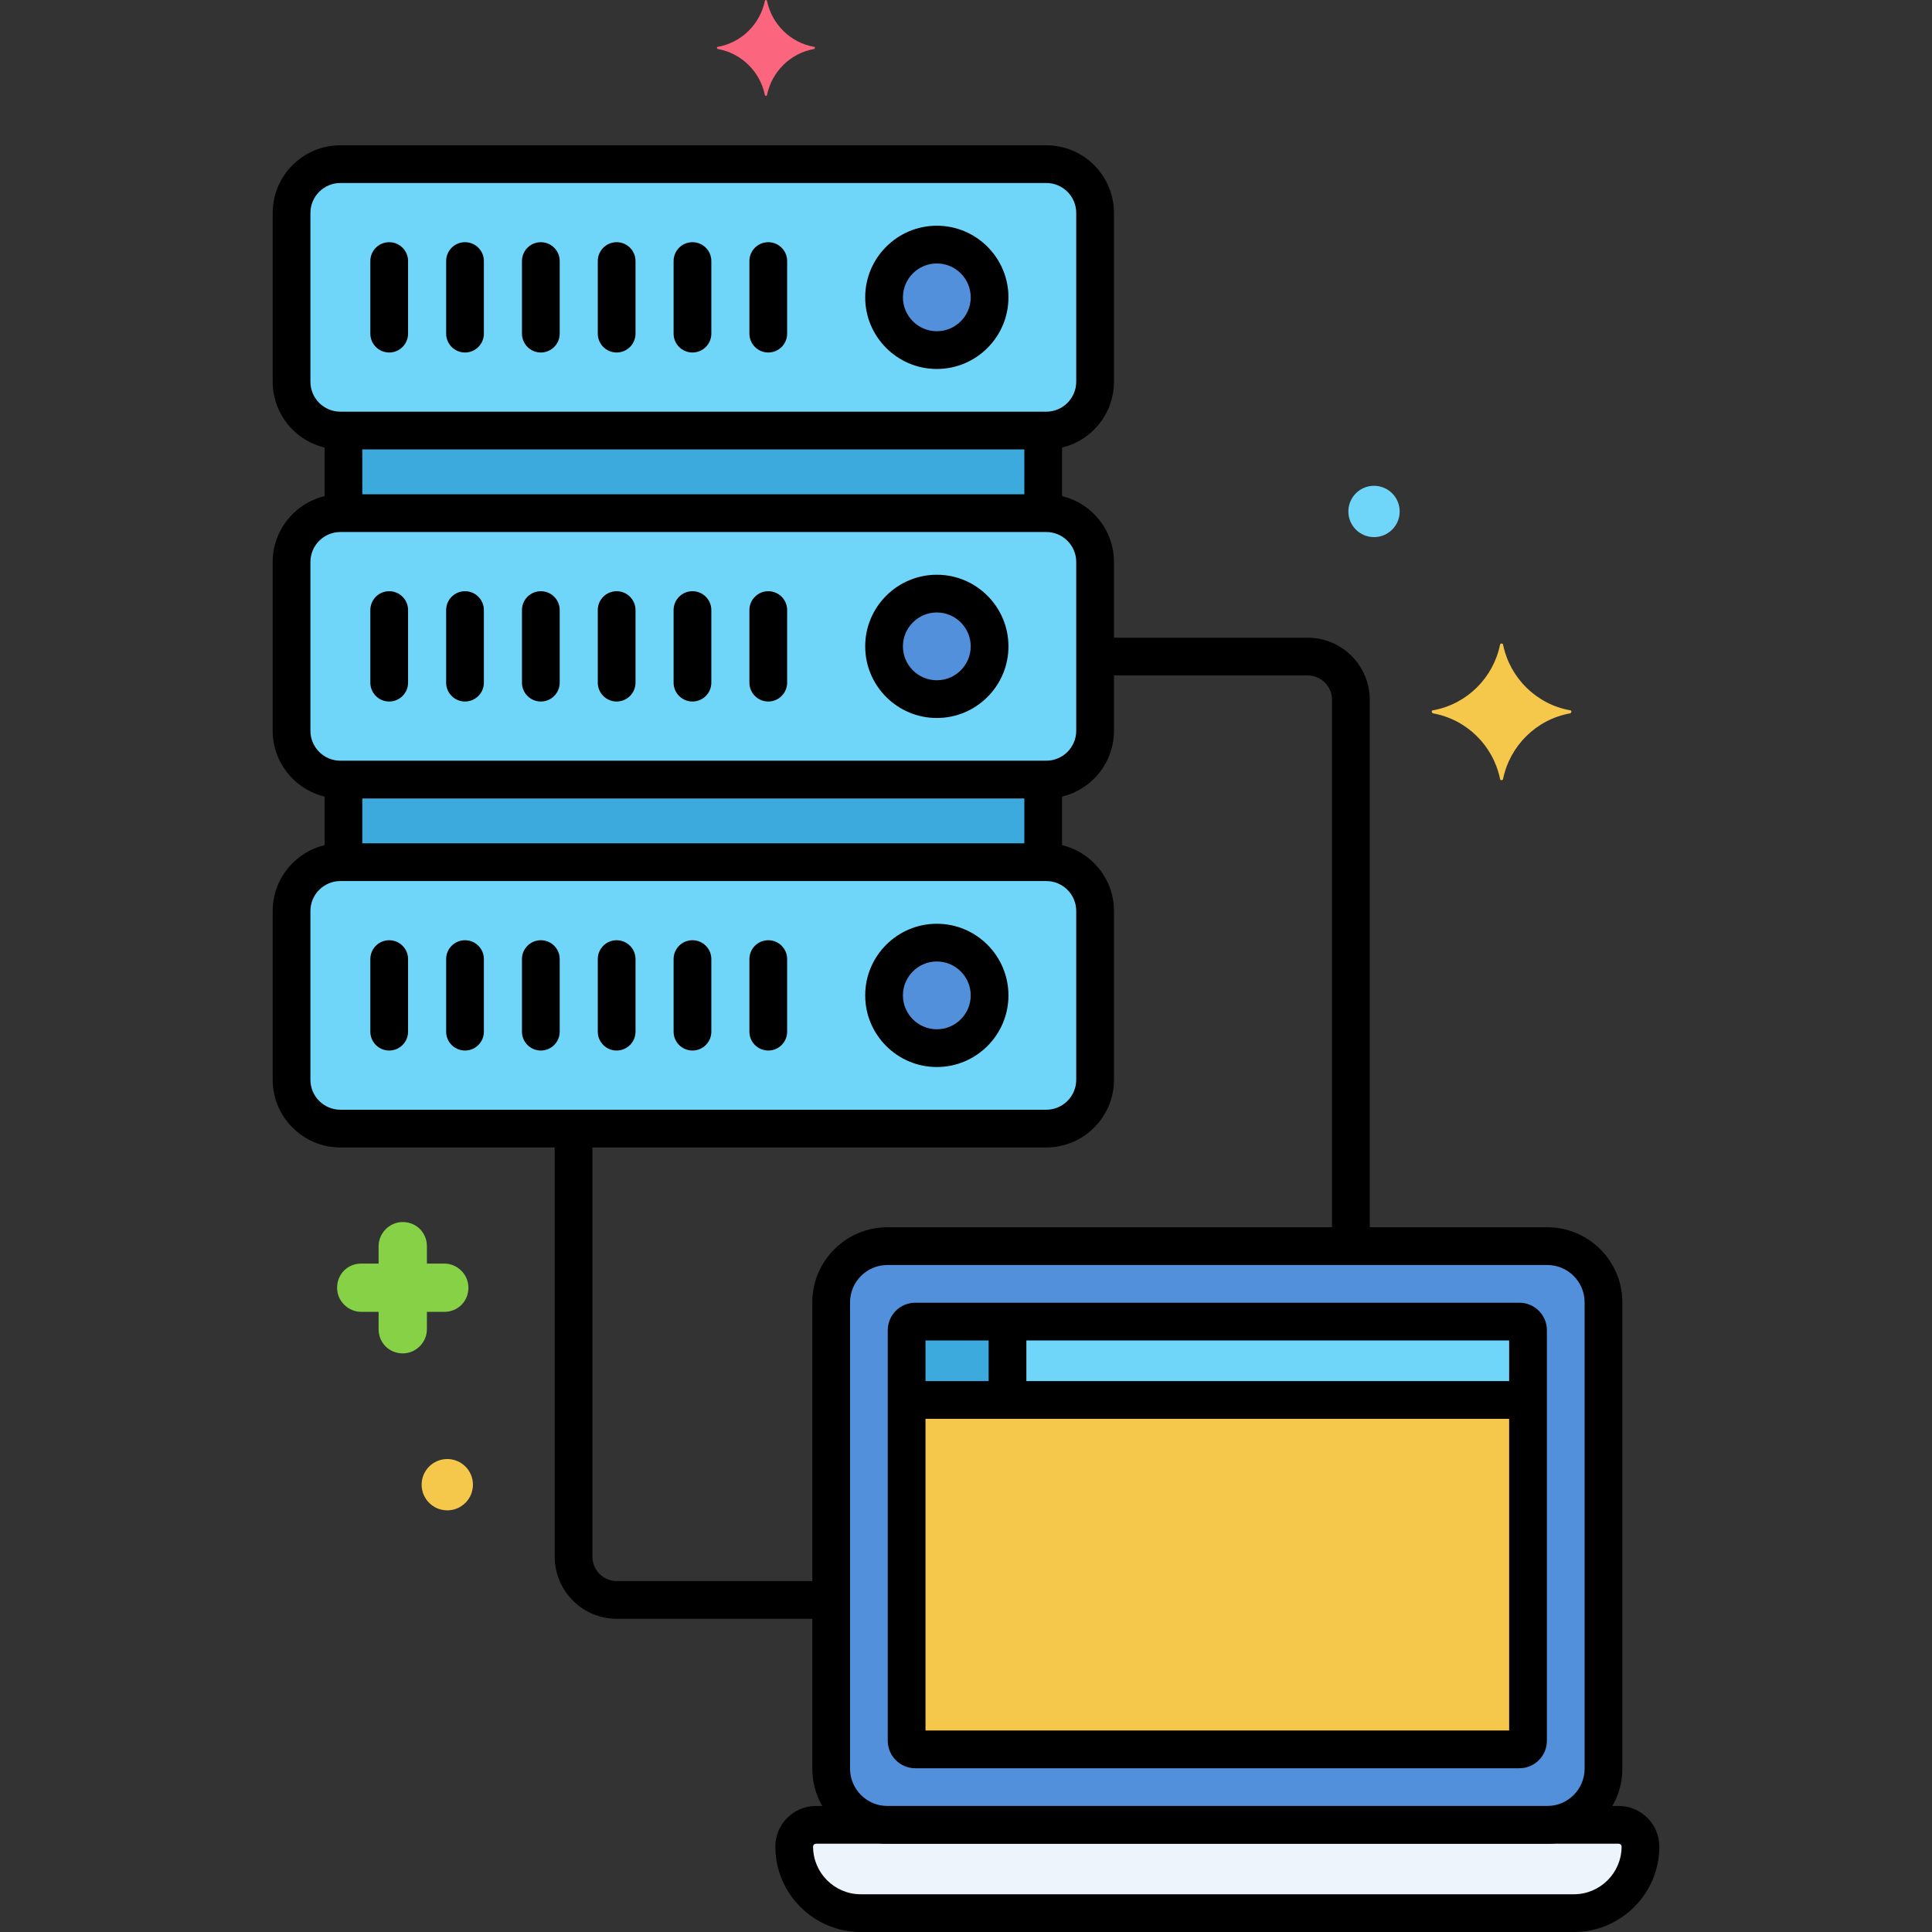 <svg height="512" viewBox="0 0 256 256" width="512" xmlns="http://www.w3.org/2000/svg"><rect x="0" y="0" width="256" height="256" fill="#333333" stroke="none"/><g id="Layer_32"><g><g><g><path d="m205.022 165.118h-87.439c-4.114 0-7.449 3.335-7.449 7.449v61.786c0 4.114 3.335 7.449 7.449 7.449h87.439c4.114 0 7.449-3.335 7.449-7.449v-61.786c0-4.114-3.335-7.449-7.449-7.449z" fill="#5290db"/></g></g><g><g><path d="m201.326 175.118h-80.048c-.632 0-1.145.512-1.145 1.145v54.395c0 .632.512 1.145 1.145 1.145h80.048c.632 0 1.145-.512 1.145-1.145v-54.395c0-.632-.513-1.145-1.145-1.145z" fill="#f5c84c"/></g></g><g><g><path d="m214.492 241.802h-106.379c-1.589 0-2.877 1.288-2.877 2.877 0 4.872 3.95 8.821 8.821 8.821h94.49c4.872 0 8.821-3.949 8.821-8.821.001-1.589-1.287-2.877-2.876-2.877z" fill="#edf4fc"/></g></g><g><g><path d="m201.326 175.118h-80.048c-.632 0-1.145.512-1.145 1.145v9.237h82.337v-9.237c.001-.632-.512-1.145-1.144-1.145z" fill="#70d6f9"/></g></g><g><g><path d="m121.278 175.118c-.632 0-1.145.512-1.145 1.145v9.237h13.367v-10.382z" fill="#3caadc"/></g></g><g><g><path d="m138.638 21.749h-93.538c-3.558 0-6.469 2.911-6.469 6.469v22.365c0 3.558 2.911 6.469 6.469 6.469h93.538c3.558 0 6.469-2.911 6.469-6.469v-22.365c-.001-3.558-2.911-6.469-6.469-6.469z" fill="#70d6f9"/></g></g><g><g><path d="m138.638 67.996h-93.538c-3.558 0-6.469 2.911-6.469 6.469v22.365c0 3.558 2.911 6.469 6.469 6.469h93.538c3.558 0 6.469-2.911 6.469-6.469v-22.366c-.001-3.558-2.911-6.468-6.469-6.468z" fill="#70d6f9"/></g></g><g><g><path d="m45.507 57.051h92.723v10.945h-92.723z" fill="#3caadc"/></g></g><g><g><path d="m45.507 103.298h92.723v10.945h-92.723z" fill="#3caadc"/></g></g><g><g><path d="m138.638 114.242h-93.538c-3.558 0-6.469 2.911-6.469 6.469v22.365c0 3.558 2.911 6.469 6.469 6.469h93.538c3.558 0 6.469-2.911 6.469-6.469v-22.365c-.001-3.558-2.911-6.469-6.469-6.469z" fill="#70d6f9"/></g></g><g><g><path d="m124.134 32.409c-3.845 0-6.991 3.146-6.991 6.991s3.146 6.991 6.991 6.991 6.991-3.146 6.991-6.991-3.146-6.991-6.991-6.991z" fill="#5290db"/></g></g><g><g><path d="m124.134 78.656c-3.845 0-6.991 3.146-6.991 6.991s3.146 6.991 6.991 6.991 6.991-3.146 6.991-6.991-3.146-6.991-6.991-6.991z" fill="#5290db"/></g></g><g><g><path d="m124.134 124.903c-3.845 0-6.991 3.146-6.991 6.991s3.146 6.991 6.991 6.991 6.991-3.146 6.991-6.991-3.146-6.991-6.991-6.991z" fill="#5290db"/></g></g><g><g><path d="m107.876 6.21c-3.158-.561-5.613-3.017-6.245-6.104 0-.14-.281-.14-.281 0-.631 3.087-3.087 5.543-6.245 6.104-.14 0-.14.21 0 .281 3.158.561 5.613 3.017 6.245 6.104 0 .14.281.14.281 0 .631-3.087 3.087-5.543 6.245-6.104.14-.071.14-.281 0-.281z" fill="#fc657e"/></g></g><g><g><path d="m208.065 94.121c-4.5-.8-8-4.3-8.9-8.7 0-.2-.4-.2-.4 0-.9 4.4-4.4 7.9-8.9 8.7-.2 0-.2.3 0 .4 4.5.8 8 4.3 8.9 8.7 0 .2.4.2.4 0 .9-4.4 4.4-7.9 8.9-8.7.2-.1.2-.4 0-.4z" fill="#f5c84c"/></g></g><g><g><path d="m182.065 64.371c-1.878 0-3.4 1.522-3.4 3.4s1.522 3.4 3.4 3.4 3.4-1.522 3.4-3.4-1.522-3.4-3.4-3.4z" fill="#70d6f9"/></g></g><g><g><path d="m58.867 167.429h-2.3v-2.3c0-1.8-1.4-3.2-3.2-3.2s-3.2 1.5-3.2 3.2v2.3h-2.3c-1.8 0-3.2 1.4-3.2 3.2s1.5 3.2 3.2 3.2h2.3v2.3c0 1.8 1.4 3.2 3.2 3.2s3.2-1.5 3.2-3.2v-2.3h2.3c1.8 0 3.2-1.4 3.2-3.2s-1.5-3.2-3.2-3.2z" fill="#87d147"/></g></g><g><g><path d="m59.267 193.329c-1.878 0-3.4 1.522-3.4 3.4s1.522 3.4 3.4 3.4 3.4-1.522 3.4-3.4-1.522-3.4-3.4-3.4z" fill="#f5c84c"/></g></g><g><g><g><path d="m138.638 19.249h-93.538c-4.945 0-8.968 4.023-8.968 8.968v22.365c0 4.945 4.023 8.969 8.968 8.969h93.538c4.945 0 8.969-4.023 8.969-8.969v-22.365c-.001-4.945-4.024-8.968-8.969-8.968zm3.968 31.333c0 2.188-1.78 3.969-3.969 3.969h-93.537c-2.188 0-3.968-1.78-3.968-3.969v-22.365c0-2.188 1.78-3.968 3.968-3.968h93.538c2.188 0 3.969 1.78 3.969 3.968v22.365z"/></g></g></g><g><g><path d="m51.571 32.092c-1.381 0-2.5 1.119-2.5 2.5v9.616c0 1.381 1.119 2.5 2.5 2.5s2.5-1.119 2.5-2.5v-9.616c0-1.381-1.119-2.5-2.5-2.5z"/></g></g><g><g><path d="m101.801 32.092c-1.381 0-2.5 1.119-2.5 2.5v9.616c0 1.381 1.119 2.5 2.5 2.5s2.5-1.119 2.5-2.5v-9.616c0-1.381-1.119-2.5-2.5-2.5z"/></g></g><g><g><path d="m91.755 32.092c-1.381 0-2.5 1.119-2.5 2.5v9.616c0 1.381 1.119 2.5 2.5 2.5s2.5-1.119 2.5-2.5v-9.616c0-1.381-1.119-2.5-2.5-2.5z"/></g></g><g><g><path d="m81.709 32.092c-1.381 0-2.5 1.119-2.5 2.5v9.616c0 1.381 1.119 2.5 2.5 2.5s2.5-1.119 2.5-2.5v-9.616c0-1.381-1.119-2.5-2.5-2.5z"/></g></g><g><g><path d="m71.663 32.092c-1.381 0-2.5 1.119-2.5 2.5v9.616c0 1.381 1.119 2.5 2.5 2.5s2.5-1.119 2.5-2.5v-9.616c0-1.381-1.119-2.5-2.5-2.5z"/></g></g><g><g><path d="m61.617 32.092c-1.381 0-2.5 1.119-2.5 2.5v9.616c0 1.381 1.119 2.5 2.5 2.5s2.5-1.119 2.5-2.5v-9.616c0-1.381-1.119-2.5-2.5-2.5z"/></g></g><g><g><g><path d="m138.638 65.496h-93.538c-4.945 0-8.968 4.023-8.968 8.969v22.365c0 4.945 4.023 8.969 8.968 8.969h93.538c4.945 0 8.969-4.023 8.969-8.969v-22.366c-.001-4.945-4.024-8.968-8.969-8.968zm3.968 31.333c0 2.188-1.78 3.969-3.969 3.969h-93.537c-2.188 0-3.968-1.78-3.968-3.969v-22.365c0-2.188 1.78-3.969 3.968-3.969h93.538c2.188 0 3.969 1.78 3.969 3.969v22.365z"/></g></g></g><g><g><path d="m51.571 78.338c-1.381 0-2.5 1.119-2.5 2.5v9.616c0 1.381 1.119 2.5 2.5 2.5s2.5-1.119 2.5-2.5v-9.616c0-1.38-1.119-2.5-2.5-2.5z"/></g></g><g><g><path d="m101.801 78.338c-1.381 0-2.5 1.119-2.5 2.5v9.616c0 1.381 1.119 2.5 2.5 2.5s2.5-1.119 2.5-2.5v-9.616c0-1.38-1.119-2.5-2.5-2.5z"/></g></g><g><g><path d="m91.755 78.338c-1.381 0-2.5 1.119-2.5 2.5v9.616c0 1.381 1.119 2.5 2.5 2.5s2.5-1.119 2.5-2.5v-9.616c0-1.38-1.119-2.5-2.5-2.5z"/></g></g><g><g><path d="m81.709 78.338c-1.381 0-2.5 1.119-2.5 2.5v9.616c0 1.381 1.119 2.5 2.5 2.5s2.5-1.119 2.5-2.5v-9.616c0-1.38-1.119-2.5-2.5-2.5z"/></g></g><g><g><path d="m71.663 78.338c-1.381 0-2.5 1.119-2.5 2.5v9.616c0 1.381 1.119 2.5 2.5 2.5s2.5-1.119 2.5-2.5v-9.616c0-1.38-1.119-2.5-2.5-2.5z"/></g></g><g><g><path d="m61.617 78.338c-1.381 0-2.5 1.119-2.5 2.5v9.616c0 1.381 1.119 2.5 2.5 2.5s2.5-1.119 2.5-2.5v-9.616c0-1.38-1.119-2.5-2.5-2.5z"/></g></g><g><g><path d="m45.507 55.438c-1.381 0-2.5 1.119-2.5 2.5v9.25c0 1.381 1.119 2.5 2.5 2.5s2.5-1.119 2.5-2.5v-9.25c0-1.381-1.119-2.5-2.5-2.5z"/></g></g><g><g><path d="m138.23 55.271c-1.381 0-2.5 1.119-2.5 2.5v9.5c0 1.381 1.119 2.5 2.5 2.5s2.5-1.119 2.5-2.5v-9.5c0-1.381-1.119-2.5-2.5-2.5z"/></g></g><g><g><path d="m138.23 101.469c-1.381 0-2.5 1.119-2.5 2.5v9.532c0 1.381 1.119 2.5 2.5 2.5s2.5-1.119 2.5-2.5v-9.532c0-1.381-1.119-2.5-2.5-2.5z"/></g></g><g><g><path d="m45.507 101.542c-1.381 0-2.5 1.119-2.5 2.5v9.396c0 1.381 1.119 2.5 2.5 2.5s2.5-1.119 2.5-2.5v-9.396c0-1.38-1.119-2.5-2.5-2.5z"/></g></g><g><g><g><path d="m138.638 111.743h-93.538c-4.945 0-8.968 4.023-8.968 8.968v22.365c0 4.945 4.023 8.969 8.968 8.969h93.538c4.945 0 8.969-4.023 8.969-8.969v-22.365c-.001-4.945-4.024-8.968-8.969-8.968zm3.968 31.333c0 2.188-1.78 3.969-3.969 3.969h-93.537c-2.188 0-3.968-1.78-3.968-3.969v-22.365c0-2.188 1.78-3.968 3.968-3.968h93.538c2.188 0 3.969 1.78 3.969 3.968v22.365z"/></g></g></g><g><g><path d="m51.571 124.585c-1.381 0-2.5 1.119-2.5 2.5v9.616c0 1.381 1.119 2.5 2.5 2.5s2.5-1.119 2.5-2.5v-9.616c0-1.38-1.119-2.5-2.5-2.5z"/></g></g><g><g><path d="m101.801 124.585c-1.381 0-2.5 1.119-2.5 2.5v9.616c0 1.381 1.119 2.5 2.5 2.5s2.5-1.119 2.5-2.5v-9.616c0-1.38-1.119-2.5-2.5-2.5z"/></g></g><g><g><path d="m91.755 124.585c-1.381 0-2.5 1.119-2.5 2.5v9.616c0 1.381 1.119 2.5 2.5 2.5s2.5-1.119 2.5-2.5v-9.616c0-1.38-1.119-2.5-2.5-2.5z"/></g></g><g><g><path d="m81.709 124.585c-1.381 0-2.5 1.119-2.5 2.5v9.616c0 1.381 1.119 2.5 2.5 2.5s2.5-1.119 2.5-2.5v-9.616c0-1.38-1.119-2.5-2.5-2.5z"/></g></g><g><g><path d="m71.663 124.585c-1.381 0-2.5 1.119-2.5 2.5v9.616c0 1.381 1.119 2.5 2.5 2.5s2.5-1.119 2.5-2.5v-9.616c0-1.38-1.119-2.5-2.5-2.5z"/></g></g><g><g><path d="m61.617 124.585c-1.381 0-2.5 1.119-2.5 2.5v9.616c0 1.381 1.119 2.5 2.5 2.5s2.5-1.119 2.5-2.5v-9.616c0-1.38-1.119-2.5-2.5-2.5z"/></g></g><g><g><g><path d="m205.021 162.618h-87.438c-5.486 0-9.949 4.463-9.949 9.949v61.785c0 5.486 4.463 9.949 9.949 9.949h87.438c5.486 0 9.949-4.463 9.949-9.949v-61.785c.001-5.485-4.463-9.949-9.949-9.949zm4.95 71.735c0 2.729-2.22 4.949-4.949 4.949h-87.438c-2.729 0-4.949-2.22-4.949-4.949v-61.785c0-2.729 2.22-4.949 4.949-4.949h87.438c2.729 0 4.949 2.22 4.949 4.949z"/></g></g></g><g><g><g><path d="m201.326 172.618h-80.048c-2.01 0-3.645 1.635-3.645 3.645v54.395c0 2.01 1.635 3.645 3.645 3.645h80.048c2.01 0 3.645-1.635 3.645-3.645v-54.395c0-2.01-1.635-3.645-3.645-3.645zm-1.355 56.684h-77.337v-51.684h77.337z"/></g></g></g><g><g><g><path d="m214.492 239.302h-106.379c-2.965 0-5.377 2.412-5.377 5.377 0 6.243 5.079 11.321 11.321 11.321h94.49c6.243 0 11.321-5.079 11.321-11.321.001-2.965-2.411-5.377-5.376-5.377zm-5.945 11.698h-94.49c-3.485 0-6.321-2.836-6.321-6.321 0-.208.169-.377.377-.377h106.379c.208 0 .376.169.376.377.001 3.485-2.835 6.321-6.321 6.321z"/></g></g></g><g><g><path d="m173.275 84.5h-27.442c-1.381 0-2.5 1.119-2.5 2.5s1.119 2.5 2.5 2.5h27.442c1.778 0 3.225 1.447 3.225 3.225v70.775c0 1.381 1.119 2.5 2.5 2.5s2.5-1.119 2.5-2.5v-70.775c0-4.535-3.69-8.225-8.225-8.225z"/></g></g><g><g><path d="m109.188 209.5h-27.463c-1.778 0-3.225-1.447-3.225-3.225v-56.108c0-1.381-1.119-2.5-2.5-2.5s-2.5 1.119-2.5 2.5v56.108c0 4.535 3.69 8.225 8.225 8.225h27.463c1.381 0 2.5-1.119 2.5-2.5s-1.119-2.5-2.5-2.5z"/></g></g><g><g><g><path d="m124.134 29.909c-5.233 0-9.491 4.257-9.491 9.491s4.258 9.491 9.491 9.491 9.491-4.257 9.491-9.491-4.257-9.491-9.491-9.491zm0 13.982c-2.477 0-4.491-2.015-4.491-4.491s2.015-4.491 4.491-4.491 4.491 2.015 4.491 4.491-2.015 4.491-4.491 4.491z"/></g></g></g><g><g><g><path d="m124.134 76.156c-5.233 0-9.491 4.257-9.491 9.491s4.258 9.491 9.491 9.491 9.491-4.258 9.491-9.491-4.257-9.491-9.491-9.491zm0 13.982c-2.477 0-4.491-2.015-4.491-4.491s2.015-4.491 4.491-4.491 4.491 2.015 4.491 4.491-2.015 4.491-4.491 4.491z"/></g></g></g><g><g><g><path d="m124.134 122.403c-5.233 0-9.491 4.257-9.491 9.491s4.258 9.491 9.491 9.491 9.491-4.257 9.491-9.491-4.257-9.491-9.491-9.491zm0 13.981c-2.477 0-4.491-2.015-4.491-4.491s2.015-4.491 4.491-4.491 4.491 2.015 4.491 4.491-2.015 4.491-4.491 4.491z"/></g></g></g><g><g><path d="m201.688 183h-80.5c-1.381 0-2.5 1.119-2.5 2.5s1.119 2.5 2.5 2.5h80.5c1.381 0 2.5-1.119 2.5-2.5s-1.119-2.5-2.5-2.5z"/></g></g><g><g><path d="m133.5 173.458c-1.381 0-2.5 1.119-2.5 2.5v8.542c0 1.381 1.119 2.5 2.5 2.5s2.5-1.119 2.5-2.5v-8.542c0-1.381-1.119-2.5-2.5-2.5z"/></g></g></g></g></svg>